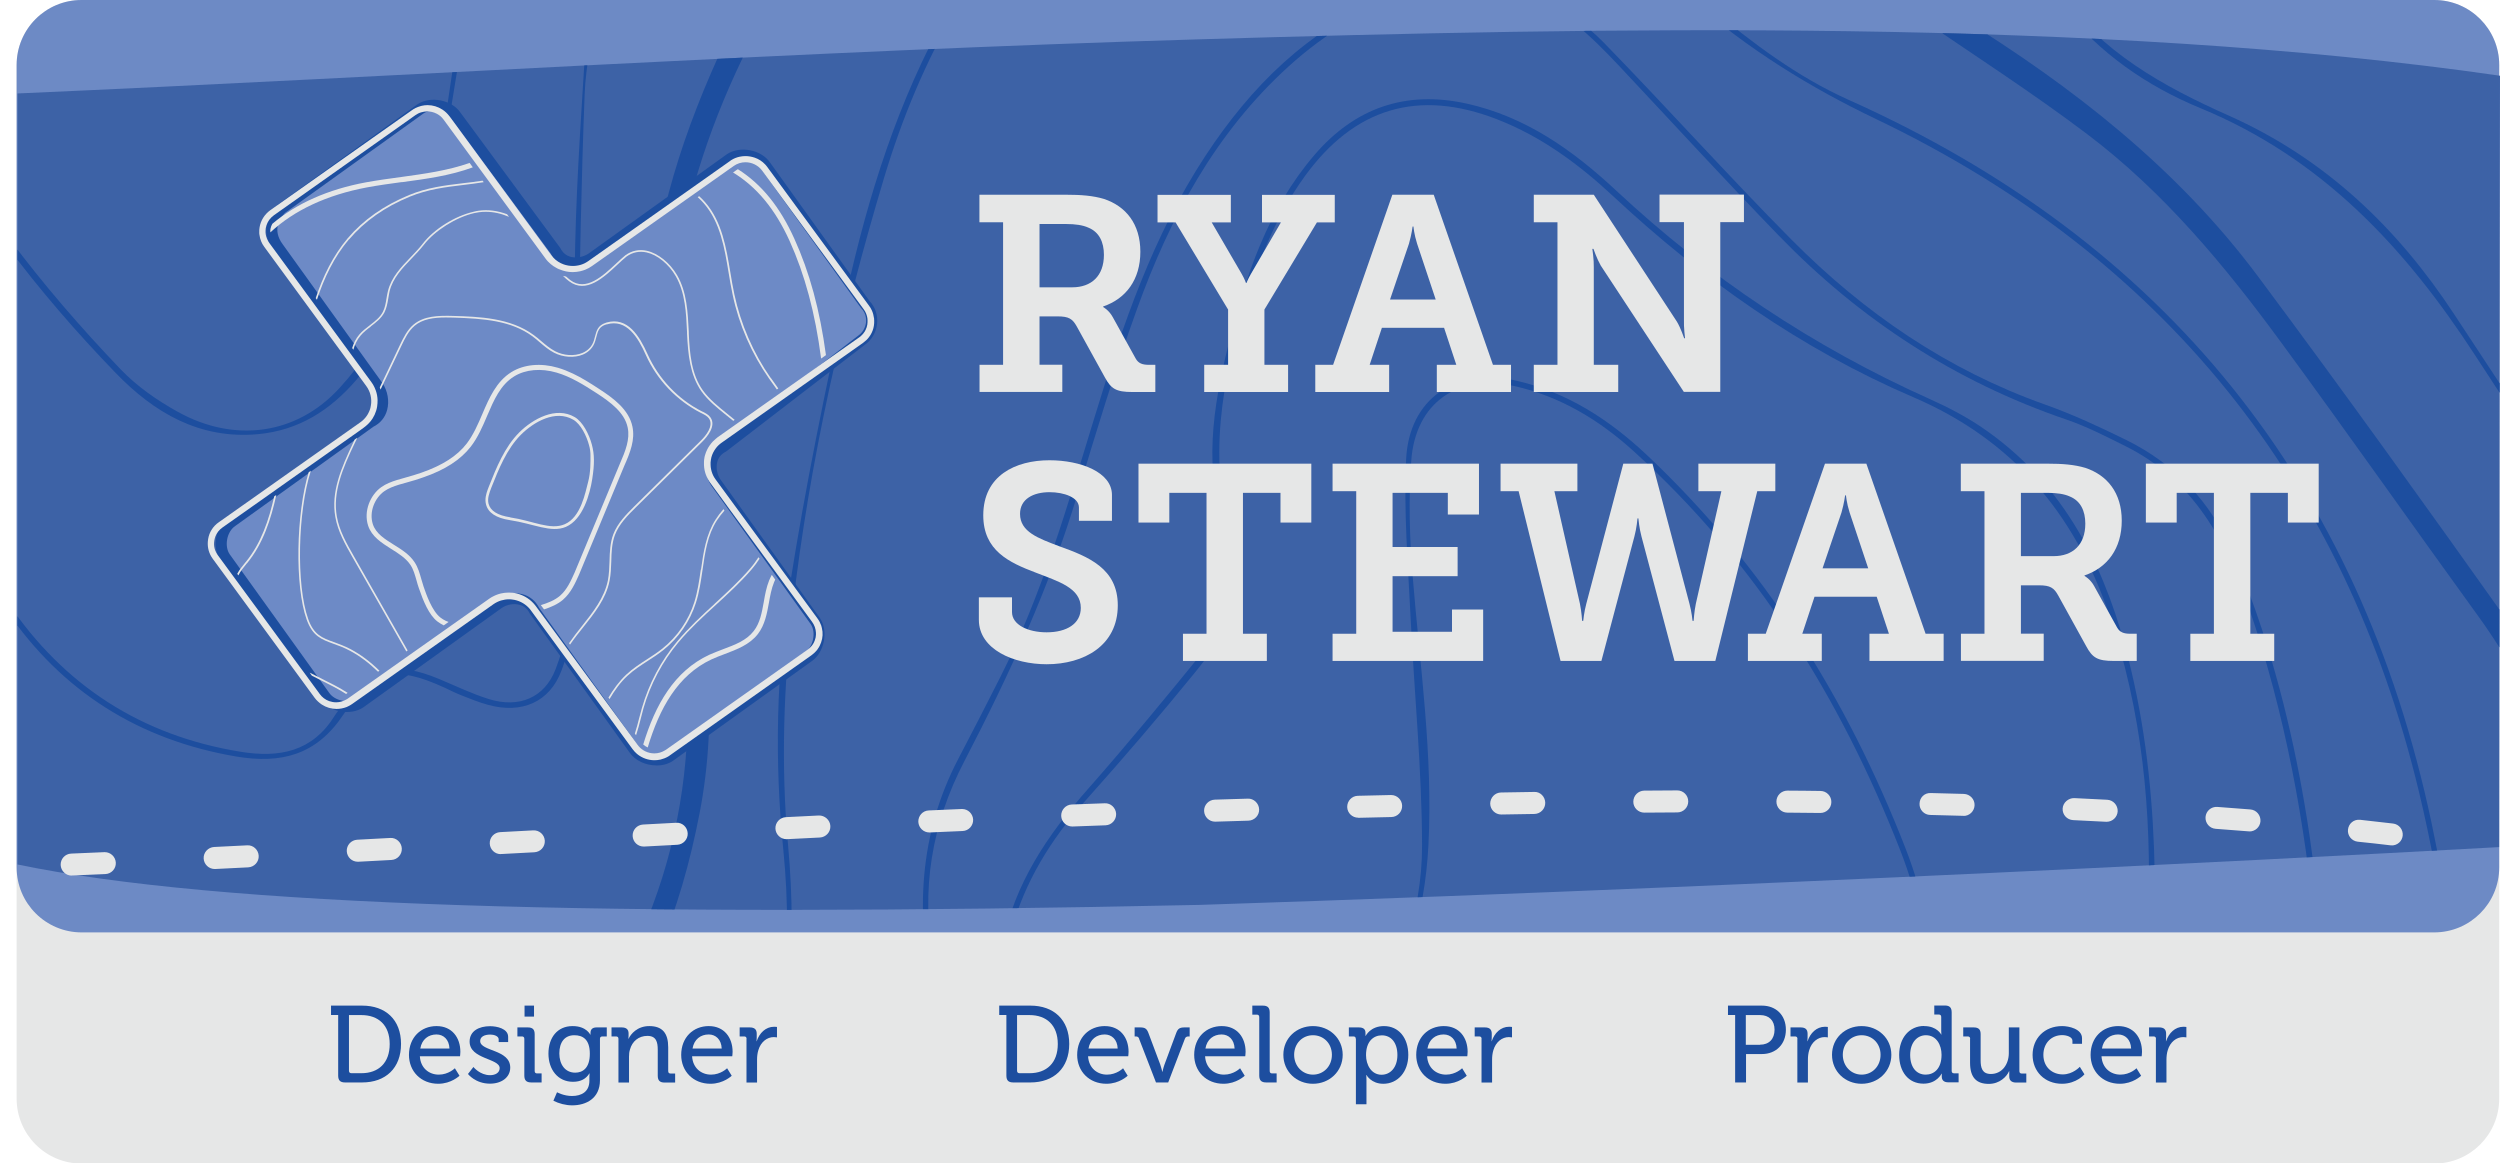 <?xml version="1.0" encoding="UTF-8"?>
<svg id="Layer_2" data-name="Layer 2" xmlns="http://www.w3.org/2000/svg" xmlns:xlink="http://www.w3.org/1999/xlink" viewBox="0 0 227.1 105.69">
  <defs>
    <style>
      .cls-1, .cls-2 {
        fill: #3d62a6;
      }

      .cls-1, .cls-3, .cls-4, .cls-5, .cls-6, .cls-7 {
        stroke-width: 0px;
      }

      .cls-8 {
        clip-path: url(#clippath);
      }

      .cls-3, .cls-7 {
        fill: #e6e7e7;
      }

      .cls-4 {
        fill: #6d8ac5;
      }

      .cls-5 {
        fill: #6d8ac6;
      }

      .cls-6 {
        fill: #1d4e9f;
      }

      .cls-7 {
        filter: url(#drop-shadow-1);
      }
    </style>
    <clipPath id="clippath">
      <path class="cls-1" d="M227.03,76.95s-59.33,3.34-118.02,5.25c-54.07,1.17-89.17.12-107.42-3.67V8.49c35.69-1.57,71.36-3.85,107.06-4.91,36.68-1.09,81.9-2,118.45,3.3l-.08,70.07Z"/>
    </clipPath>
    <filter id="drop-shadow-1" filterUnits="userSpaceOnUse">
      <feOffset dx="0" dy="1.8"/>
      <feGaussianBlur result="blur" stdDeviation="1.8"/>
      <feFlood flood-color="#231f20" flood-opacity=".6"/>
      <feComposite in2="blur" operator="in"/>
      <feComposite in="SourceGraphic"/>
    </filter>
  </defs>
  <g id="nameplate">
    <g id="nameplate-name">
      <path class="cls-3" d="M221.12,0H7.41C4.15,0,1.51,2.64,1.51,5.91v93.88c0,3.26,2.64,5.91,5.91,5.91h213.7c3.26,0,5.91-2.64,5.91-5.91V5.91c0-3.26-2.64-5.91-5.91-5.91Z"/>
      <path class="cls-4" d="M221.12,0H7.41C4.15,0,1.51,2.64,1.51,5.91v72.88c0,3.26,2.64,5.91,5.91,5.91h213.7c3.26,0,5.91-2.64,5.91-5.91V5.91c0-3.26-2.64-5.91-5.91-5.91Z"/>
      <g>
        <path class="cls-2" d="M227.03,76.95s-59.33,3.34-118.02,5.25c-54.07,1.17-89.17.12-107.42-3.67V8.49c35.69-1.57,71.36-3.85,107.06-4.91,36.68-1.09,81.9-2,118.45,3.3l-.08,70.07Z"/>
        <g class="cls-8">
          <g>
            <path class="cls-6" d="M273.13,311.48c-10.16.8-20.31,1.89-30.49,2.33-10.42.45-20.86.27-31.29.34-7.72.05-14.38-2.8-19.72-8.2-4.55-4.61-8.6-9.71-12.9-14.57-2.24-2.53-4.43-5.13-6.83-7.51-5.37-5.32-11.97-7.85-19.45-8.7-13.62-1.53-26.66-5.37-39.31-10.61-12.09-5-22.97-12.05-33.64-19.5-7.3-5.1-14.79-9.92-23.2-13.03-8.3-3.07-16.82-4.02-25.55-2.14-8.72,1.89-15.31,6.66-19.54,14.56-1.88,3.51-3.53,7.15-5.61,10.53-1.68,2.72-3.62,5.37-5.86,7.63-6.55,6.61-14.38,7.35-22.83,4.33-6.7-2.39-12.73-6.03-18.43-10.18-21.95-15.98-46.22-27.62-71.04-38.24-15.93-6.81-32.49-11.66-49.49-14.99-5.3-1.04-10.65-1.68-16.08-.58-1.5.3-3.17.09-4.7-.2-2.35-.45-3.53-1.9-3.39-4.29.11-1.88.45-3.81,1.1-5.57,2.73-7.42,6.57-14.25,11.38-20.52,2.08-2.71,4.73-4.73,8.11-5.51,12.55-2.92,19.78-11.56,24.44-22.82,3.73-9.02,4.76-18.51,4.25-28.21-.97-18.49-6.59-35.79-13.46-52.77-3.26-8.07-7.13-15.8-12.2-22.91-4.76-6.68-7.1-14.42-9.59-22.1-1.88-5.8-3.91-11.56-5.92-17.31-.58-1.64-.67-1.61-2.54-1.26,1.36,3.78,2.77,7.54,4.05,11.35,2.02,5.99,3.72,12.09,5.98,17.97,1.64,4.25,3.45,8.61,6.1,12.25,6.54,8.98,10.94,18.93,14.83,29.21,4.09,10.82,7.5,21.83,9.38,33.27,2.12,12.95,2.4,25.84-2.2,38.41-2.6,7.1-6.59,13.26-12.63,17.98-2.76,2.16-5.84,3.68-9.22,4.43-5.38,1.19-9.4,4.2-12.42,8.67-4.38,6.48-8.43,13.14-10.67,20.71-.53,1.79-.67,3.76-.63,5.64.05,2.7,1.5,4.65,4.16,5.17,2.3.45,4.81.67,7.1.26,5.26-.94,10.34-.07,15.41.93,24.56,4.83,47.81,13.48,70.12,24.65,10.97,5.49,21.86,11.19,32.49,17.31,6.94,3.99,13.31,8.96,20.01,13.38,5.66,3.73,11.53,7.09,18.2,8.73,9.59,2.36,17.66-.25,23.82-7.93,2.54-3.17,4.49-6.81,6.58-10.32,1.26-2.1,2.24-4.36,3.43-6.51,4.31-7.85,11.23-11.98,19.81-13.57,9.92-1.84,19.14.57,28.02,4.84,8.7,4.18,16.48,9.86,24.38,15.31,18.51,12.77,38.83,21.07,61.02,24.77,3.76.63,7.58.95,11.3,1.76,6.57,1.44,11.6,5.44,15.88,10.41,3.78,4.38,7.34,8.95,11.07,13.37,3.4,4.03,7.32,7.49,11.8,10.3,3.94,2.47,8.26,3.72,12.87,3.75,11.8.07,23.6.22,35.4-.08,7.02-.18,14.01-1.16,21.02-1.74,2.44-.2,4.89-.25,7.33-.37,0-.76,0-1.53,0-2.29Z"/>
            <path class="cls-6" d="M273.13,265.93c-7.22-1.64-14.48-3.1-21.63-4.97-6.39-1.67-12-5.08-16.78-9.57-9.84-9.24-21.5-15.13-34.12-19.5-7.83-2.71-15.61-5.62-22.5-10.42-5.07-3.53-9.48-7.71-12.71-13.04-4.36-7.2-4.89-14.69-2.02-22.59,3.29-9.05,8.15-17.23,13.32-25.27,4.46-6.93,8.89-13.88,11.87-21.62,2.44-6.35,3.8-12.95,4.48-19.69.79-7.81,1.58-15.62,2.13-23.44.88-12.48,1.18-24.97-2.15-37.21-2.18-7.99-5.95-15.01-13.01-19.8-1.48-1-3.1-1.84-4.73-2.57-10.56-4.73-20.04-11.06-28.49-18.95-3.91-3.65-8.22-6.7-13.56-7.88-5.52-1.22-10.14.38-13.81,4.65-4.28,4.99-6.28,11.03-7.83,17.26-1.42,5.67-2.32,11.49-.21,17.07,1.58,4.18.64,7.45-1.91,10.59-3.48,4.28-6.98,8.54-10.62,12.67-3.67,4.16-6.7,8.62-7.79,14.16-1.04,5.33-.21,10.55,1.43,15.63,1.47,4.56,3.18,9.04,4.81,13.55,1.83,5.08,2.85,10.24,2.25,15.7-.75,6.9.86,13.42,3.64,19.71,5.5,12.45,9.78,25.3,12.21,38.71,1.46,8.08,2.36,16.21.44,24.35-1.03,4.39-2.84,8.39-6.84,10.95-3.49,2.24-5.37,2.28-8.67-.26-5.15-3.97-10.76-6.86-17.25-7.75-2.91-.4-5.88-.42-8.78-.87-3.1-.48-6.23-1.02-9.22-1.95-3.92-1.22-6.52-4.27-8.92-7.42-2.74-3.6-6.19-6.19-10.65-7.13-2.76-.58-5.59-.97-8.41-1.1-14.21-.66-25.57,5.15-34.96,15.47-3.01,3.3-6.1,6.58-9.53,9.43-3.81,3.17-8.23,4.23-13.13,2.16-5.54-2.34-11.4-2.13-17.25-1.7-2.06.15-4.16.25-6.22.08-2.78-.23-4.95-1.61-6.25-4.17-.49-.97-1-1.94-1.39-2.96-2.62-6.76-7.51-11.29-14.05-14.11-7.95-3.42-16.21-5.68-24.85-6.63-2.26-.25-4.7-.96-6.59-2.18-5.27-3.4-10.24-7.25-15.42-10.78-4.32-2.95-8.79-5.68-13.17-8.54-1.91-1.25-3.87-2.46-5.62-3.92-2.85-2.39-3.05-6.21-.34-8.77,3.01-2.85,6.15-5.6,9.46-8.09,12.31-9.25,19.36-21.79,23.17-36.41,1.38-5.27,2.9-10.53,2.91-16.03.02-11.54-3.88-21.79-10.68-30.98-1.65-2.23-3.67-4.18-5.44-6.32-1-1.21-2.01-2.48-2.7-3.88-7.13-14.35-14.3-28.7-19.93-43.73-1.87-4.99-3.45-10.1-5.17-15.15-.14-.4-.28-.8-.77-1.14.14.61.24,1.23.42,1.83,3.87,12.93,9.07,25.34,14.81,37.52,3.21,6.8,6.47,13.59,9.87,20.3.97,1.91,2.34,3.68,3.81,5.26,8.39,9.07,13.8,19.47,15.09,31.93.72,6.97-.92,13.54-2.71,20.11-2.48,9.11-5.93,17.78-11.82,25.32-3.77,4.82-8.46,8.65-13.14,12.52-2.52,2.09-5,4.23-7.42,6.45-2.95,2.71-2.87,7.17.14,9.82.93.83,1.96,1.6,3.07,2.17,7.74,4.03,14.72,9.17,21.59,14.49,2.28,1.77,4.71,3.36,7.07,5.03,3.62,2.56,7.71,3.55,12.07,4.1,9.04,1.14,17.71,3.64,25.72,8.1,4.38,2.44,7.54,6.06,9.56,10.66.55,1.25,1.13,2.48,1.7,3.72,1.55,3.4,4.28,5.03,7.94,5,3.76-.03,7.53-.23,11.29-.35,3.87-.13,7.63.46,11.19,1.96,4.86,2.05,9.36,1.05,13.2-2.05,3.5-2.83,6.56-6.22,9.7-9.49,5.38-5.61,11.17-10.62,18.66-13.22,7.92-2.76,16.01-3.12,24.18-1.34,3.73.81,6.88,2.72,9.36,5.65,1.02,1.21,2.04,2.43,3.03,3.66,3.47,4.28,8.11,6.33,13.44,6.98,4.65.57,9.33.91,13.95,1.63,4.54.7,8.62,2.67,12.36,5.33.76.54,1.5,1.09,2.25,1.64,4.32,3.13,7.65,2.89,11.54-.84,3.84-3.69,5.29-8.44,5.87-13.51,1.28-11.2-.93-22.03-3.75-32.76-2.56-9.77-6.07-19.21-10.14-28.45-2.82-6.39-3.64-13.02-2.92-19.98.5-4.83-.8-9.5-2.4-14.07-1.99-5.65-4.07-11.27-5.67-17.03-2.63-9.47.04-17.72,6.51-24.94,3.42-3.82,6.76-7.72,10-11.7,1.37-1.68,2.63-3.54,3.46-5.52.59-1.41.96-3.37.45-4.7-2.87-7.53-1.81-14.91.35-22.3,1.29-4.41,2.92-8.68,5.64-12.46,4.51-6.25,10.33-8,17.5-5.21,4.04,1.57,7.45,4.1,10.58,7.02,8.09,7.54,17.06,13.86,27.22,18.22,9.05,3.88,14.63,10.57,17.75,19.61,3.07,8.88,3.92,18.11,3.6,27.41-.29,8.5-.84,16.99-1.62,25.46-.66,7.15-1.54,14.3-2.83,21.35-1.67,9.09-6.16,17.05-10.92,24.86-4.54,7.45-9.21,14.84-13.26,22.56-2.3,4.38-3.84,9.26-5.02,14.09-1.47,6.04.14,11.8,3.32,17.07,5.03,8.33,12.37,14.09,21.1,18.01,6.65,2.99,13.5,5.58,20.34,8.11,9.74,3.61,18.63,8.58,26.23,15.7,7.99,7.48,17.53,11.64,28.18,13.6,4.17.77,8.3,1.78,12.45,2.68,0-.22,0-.44,0-.66Z"/>
            <path class="cls-6" d="M273.13,192.85c-.93-.22-1.93-.31-2.79-.68-4.72-2.03-8.29-5.46-10.32-10.07-2.23-5.06-4.1-10.32-5.69-15.62-4.42-14.76-8.68-29.57-12.85-44.4-2.83-10.05-4.26-20.32-4.59-30.79-.2-6.18-.98-12.38-1.91-18.5-.88-5.79-3.42-11.06-6.79-15.81-7.58-10.68-15.22-21.33-23.05-31.84-7.31-9.82-16.81-17.23-27.15-23.63-2.02-1.25-3.86-3.02-6.73-1.99.89.6,1.76,1.17,2.62,1.76,5.26,3.62,10.65,7.07,15.74,10.92,6.94,5.25,12.47,11.91,17.58,18.88,6.04,8.23,11.91,16.59,17.9,24.86,5.45,7.52,8.6,15.86,9.15,25.15.33,5.55.63,11.11.97,16.66.49,8.02,1.81,15.93,4,23.64,5.12,18.07,10.41,36.1,15.73,54.11,1.3,4.41,3.28,8.57,6.25,12.15,3.15,3.8,6.98,6.57,11.95,7.49,0-.76,0-1.53,0-2.29Z"/>
            <path class="cls-6" d="M273.13,296.73c-4.31-.07-8.62-.03-12.92-.24-6-.29-11.39-2.3-16.06-6.15-.71-.59-1.5-1.09-2.25-1.64-3.95-2.9-8.03-3.02-12.25-.61-2.13,1.22-4.23,2.51-6.45,3.54-4.44,2.05-8.23,1.27-11.57-2.31-3.55-3.81-4.97-8.6-6.13-13.53-.84-3.59-1.72-7.21-3.01-10.66-1.66-4.44-4.59-7.85-9.56-8.76-1.7-.31-3.48-.31-5.21-.24-9.83.38-19.64.47-29.41-.96-10.48-1.54-20.29-4.92-29.29-10.62-5.44-3.44-10.97-6.74-16.61-9.85-5.66-3.13-11.92-4.36-18.31-5.08-7.89-.89-15.95-.96-23.53-3.64-4.46-1.57-8.7-3.76-13.03-5.68-7.13-3.16-14.34-6.1-22.01-7.72-8.08-1.7-15.05.62-21.32,5.72-4.62,3.76-8.18,8.46-11.96,12.99-3.1,3.72-6.2,7.53-9.81,10.74-8.33,7.42-18.16,8.37-28.07,3.2-6.35-3.31-11.71-7.98-17.34-12.3-3.16-2.42-6.39-4.77-9.68-7.01-5.87-3.98-12.41-6.04-19.48-6.44-5.69-.32-10.28-2.69-13.62-7.33-1.31-1.81-2.61-3.64-3.77-5.55-7.76-12.78-18.96-20.47-33.67-23.19-7.87-1.46-10.45-5.64-8.15-13.3,2.24-7.44,6.31-13.97,10.7-20.33,5.03-7.27,10.14-14.49,14.84-21.97,4.15-6.61,6.8-13.91,7.78-21.7,1.38-10.96-.45-21.24-7.98-29.7-6.6-7.41-10.79-15.89-13.29-25.39-1.94-7.37-5.55-13.92-9.98-20.11-3.01-4.2-5.8-8.59-8.39-13.07-2.98-5.16-3.45-10.83-2.43-16.65.1-.55.13-1.11.02-1.67-1.4,5.83-1.56,11.67,1.28,17.1,2.24,4.29,4.7,8.52,7.56,12.41,5.56,7.56,9.97,15.61,12.25,24.75,2.25,9,7.02,16.54,13.01,23.53,6.49,7.58,8.46,16.64,7.66,26.45-.85,10.41-4.97,19.6-10.55,28.18-3.89,5.99-8.15,11.75-12.26,17.6-4.5,6.41-8.54,13.08-10.77,20.65-.56,1.89-.68,3.99-.55,5.97.22,3.38,2.26,5.64,5.41,6.71,2.1.72,4.31,1.13,6.48,1.63,12.4,2.84,22.08,9.58,29.13,20.16,1.88,2.81,3.71,5.66,5.72,8.38,3.25,4.41,7.77,6.63,13.18,6.87,9.09.41,16.87,4.05,23.98,9.41,5.67,4.28,11.22,8.7,16.95,12.89,4.07,2.97,8.51,5.32,13.56,6.25,6.3,1.16,12.14-.02,17.51-3.49,4.95-3.2,8.65-7.64,12.27-12.18,3.85-4.82,7.53-9.79,12.35-13.74,4.35-3.57,9.12-6.15,14.89-6.47,4.27-.23,8.33.74,12.36,1.99,8.15,2.53,15.88,6.05,23.54,9.77,6.17,3,12.83,4.09,19.58,4.76,8.99.9,18.16,1.16,26.41,5.43,5.32,2.76,10.53,5.77,15.56,9.04,9.62,6.26,20.01,10.34,31.35,12.01,8.73,1.28,17.51,1.32,26.31,1.07,2.18-.06,4.36-.08,6.53-.04,5.01.07,8.37,2.71,10.62,6.98,2.27,4.3,3.04,9.06,4.09,13.73,1,4.47,2.61,8.67,5.72,12.15,3.41,3.82,7.82,4.78,12.45,2.59,2.36-1.12,4.6-2.49,6.89-3.77,3.78-2.11,7.4-1.85,10.9.64,1.25.89,2.49,1.77,3.71,2.7,4.34,3.33,9.32,5.01,14.71,5.29,4.46.23,8.94.09,13.4.11,0-.11,0-.22,0-.33Z"/>
            <path class="cls-6" d="M273.13,250.52c-3.47-.65-6.96-1.22-10.41-1.98-7.3-1.61-13.29-5.59-18.78-10.5-3.7-3.31-7.46-6.56-11.36-9.63-3.11-2.45-6.75-3.92-10.57-5.03-13.09-3.8-23.45-11.39-31.05-22.69-1.79-2.67-3.31-5.51-2.08-8.87.52-1.41,1.26-2.82,2.2-3.99,4.25-5.28,5.48-11.5,5.92-18.02.25-3.7.55-7.4,1.06-11.06.53-3.77,2.01-7.23,4.08-10.43.92-1.42,1.77-2.9,2.8-4.23,4.79-6.23,6.8-13.25,6.64-21.08-.15-7.47.27-14.96.1-22.43-.34-14.69-1.59-29.28-6.19-43.37-.78-2.38-1.67-4.73-2.67-7.02-1.99-4.57-5.22-8.04-9.71-10.24-2.4-1.18-4.83-2.31-7.34-3.2-8.88-3.15-16.44-8.34-23.01-14.96-5.84-5.89-11.38-12.08-17.17-18.02-1.5-1.54-3.4-2.71-5.2-3.93-.6-.41-1.44-.47-2.23-.55,3.67,1.37,6.37,3.98,8.96,6.74,4.82,5.13,9.58,10.33,14.48,15.39,7.37,7.61,16.03,13.25,26.1,16.69,1.85.63,3.61,1.54,5.36,2.41,6.2,3.08,9.17,8.62,11.28,14.82,3.24,9.54,5.05,19.35,5.99,29.37,1.16,12.48,1,24.97.78,37.46-.05,2.99-.26,6-.67,8.96-.63,4.55-3.02,8.36-5.56,12.07-2.86,4.19-5.93,8.34-6.87,13.45-.74,4.01-1.21,8.09-1.44,12.15-.4,6.94-1.67,13.49-6.19,19.09-3.26,4.04-3.06,8.26-.25,12.54,7.42,11.28,17.51,19.14,30.43,23.01,6.45,1.93,12.02,5.06,16.96,9.5,2.68,2.41,5.38,4.8,8.06,7.2,6.79,6.1,14.94,9.02,23.81,10.27,1.24.18,2.49.29,3.73.43,0-.11,0-.22,0-.33Z"/>
            <path class="cls-6" d="M273.13,220.7c-1.97-.57-3.99-1.01-5.91-1.74-6.02-2.31-11.38-5.77-16.35-9.83-7.3-5.95-13.89-12.64-20.21-19.6-4-4.4-5.85-9.67-5.81-15.57.11-17.2.41-34.39.41-51.59,0-16-1.06-31.94-4.38-47.63-6.53-30.82-24.14-52.78-52.95-65.67-4.69-2.1-8.72-5.16-12.64-8.4-.61-.51-1.23-1.01-2.1-1.24.22.24.42.51.66.72,5.02,4.35,10.55,7.79,16.58,10.67,26.09,12.49,42.53,32.94,49.3,61.07,2.16,8.96,3.27,18.1,4.05,27.28,1.05,12.42,1.19,24.85,1.09,37.29-.1,12.61-.38,25.21-.48,37.82-.05,5.64,1.6,10.81,5.43,15.04,8.59,9.49,17.41,18.73,28.33,25.64,4.63,2.93,9.57,5.22,14.97,6.39,0-.22,0-.44,0-.66Z"/>
            <path class="cls-6" d="M273.13,101.42c-2.3-2.68-4.86-5.19-6.86-8.08-7.57-10.96-15-22.01-22.39-33.09-7.03-10.53-13.98-21.11-20.94-31.7-5.18-7.89-11.74-14.15-20.46-18.04-5.96-2.66-11.64-5.77-15.53-11.36-.13.11-.25.21-.38.32.26.38.5.78.79,1.14,3.33,4.22,7.66,7.21,12.54,9.22,10.98,4.53,18.54,12.6,24.89,22.37,12.89,19.81,26.08,39.42,39.3,59.01,2.67,3.96,6.01,7.48,9.04,11.2,0-.33,0-.66,0-.98Z"/>
            <path class="cls-6" d="M273.13,58.16c-1.28-.43-2.66-.67-3.81-1.32-3.13-1.76-6.24-3.59-9.22-5.59-4.14-2.77-5.54-7.14-6.34-11.74-2.34-13.42-9.44-23.63-20.84-30.92-4.87-3.12-9.85-6.07-14.79-9.08-.22-.13-.49-.17-.86-.06.28.22.55.47.85.65,4.28,2.62,8.56,5.25,12.86,7.84,12.52,7.53,20.21,18.37,22.55,32.86.87,5.39,3.56,9.47,8.24,12.36,3.63,2.24,7.2,4.54,11.37,5.66,0-.22,0-.44,0-.66Z"/>
            <path class="cls-6" d="M70.13-.59c-1.21-.35-2.04-.13-2.69,1.16-4.02,7.98-7.22,16.23-8.28,25.17-1.06,8.94.22,17.67,2.03,26.43,3.18,15.34.55,29.72-8.6,42.62-1.51,2.13-3.71,3.81-5.71,5.56-.7.62-1.72.94-2.65,1.22-2.95.88-5.14-.68-5.3-3.74-.11-2.12.02-4.27-.31-6.35-.7-4.52-3.34-7.62-7.77-8.73-4.28-1.07-8.19.01-11.03,3.56-1.42,1.77-2.38,3.9-3.63,5.82-3.05,4.66-8.77,5.97-13.3,3.07-2.88-1.84-4.27-4.57-4.6-7.9-.28-2.87-.36-5.78-.85-8.61-.7-4.09-2.72-7.67-5.57-10.57-7.76-7.9-15.55-15.79-23.65-23.34-3.15-2.94-6.96-5.32-10.79-7.34-6.27-3.3-7.9-8.46-7.5-15,.43-7.07.56-14.16.8-21.23.04-1.26-.16-2.38-2.12-1.71.11,1.74.36,3.53.29,5.3-.21,5.28-.64,10.55-.81,15.84-.09,2.93-.11,5.91.33,8.8.63,4.15,3.26,7.05,6.9,9.03,5.83,3.18,11.22,6.99,16,11.6,3.54,3.41,6.93,6.97,10.39,10.45,2.04,2.05,4.06,4.12,6.15,6.13,5.65,5.43,8.52,11.94,8.38,19.87-.07,3.97,1.5,7.44,4.83,9.92,5.17,3.84,12.49,2.81,16.28-2.43,1.27-1.76,2.21-3.76,3.41-5.58,2.09-3.16,5.66-4.61,9.22-3.84,3.85.83,6.78,4.38,6.85,8.32.03,1.53-.03,3.06.02,4.59.14,4.85,3.79,7.39,8.44,5.89,3.08-.99,5.39-3.07,7.44-5.44,5.97-6.93,9.09-15.16,10.81-24.02,1.77-9.07.72-17.97-1.3-26.88-3.28-14.47-1.22-28.36,5.17-41.68.92-1.92,1.84-3.83,2.76-5.74.02-.04-.02-.1-.04-.21Z"/>
            <path class="cls-6" d="M-128.92-.47c.71,1.14,1.37,2.32,2.13,3.42,10.63,15.38,18.32,32.16,23.93,49.96,2.92,9.25,7.71,17.66,12.17,26.22,5.15,9.87,9.83,19.95,12.26,30.9,2.15,9.69,2.92,19.41.2,29.12-2.46,8.79-7.59,15.48-15.86,19.62-2.1,1.05-4.16,2.17-6.17,3.37-2.99,1.79-5.54,4.08-7.21,7.21-2.74,5.11-1.36,10.45,3.55,13.51,4.1,2.55,8.73,3.24,13.43,3.67,6.34.59,12.72.97,19.01,1.92,6.54.98,11.97,4.4,16.93,8.72,3.69,3.21,7.4,6.6,11.64,8.95,12.35,6.84,28.76,5.32,40.37-5.85,3.85-3.71,7.69-7.48,11.88-10.77,6.42-5.03,14-7.22,22.09-7.55,11.67-.48,22.39,2.49,32.31,8.76,5.43,3.43,11.13,6.45,16.86,9.37,3.32,1.69,7.01,2.59,10.79,2.08,6.12-.82,9.83-5.24,10.23-11.53.39-6.21-1.24-11.97-3.46-17.65-3.07-7.86-6.22-15.7-9.11-23.64-3.35-9.19-3.65-18.74-2.97-28.41.46-6.52.81-13.09.63-19.62-.13-4.7-1.07-9.41-1.92-14.07-1.16-6.39-.15-12.4,2.8-18.07,4.08-7.85,7.77-15.85,10.31-24.35,1.68-5.63,3.4-11.26,5.4-16.79,2.99-8.29,7.1-15.95,13.75-21.99,3.4-3.09,7.27-5.37,11.63-6.92-.93.23-1.9.36-2.78.71-7.11,2.87-12.25,8.02-16.39,14.31-4.79,7.29-7.54,15.44-10.06,23.69-2.47,8.07-4.79,16.2-8.63,23.77-1.23,2.43-2.47,4.86-3.74,7.28-3.63,6.91-3.93,14.19-2.29,21.64,1.95,8.9,1.87,17.86.96,26.85-1.45,14.2.22,27.91,5.94,41.11,3.03,6.99,5.68,14.16,8.19,21.35,1.54,4.42,1.83,9.07.6,13.7-1.54,5.78-6.69,9.01-12.61,8.1-5.51-.85-10.35-3.31-15.09-6.04-2.74-1.58-5.48-3.19-8.12-4.93-7.66-5.05-16-8.09-25.15-8.99-8.75-.86-17.19.13-25.17,4.03-5.04,2.46-9.07,6.21-13.04,10.06-2.08,2.01-4.12,4.08-6.36,5.9-13.6,11.01-31.22,10.7-44.48-.73-2.28-1.96-4.5-3.97-6.79-5.92-5.68-4.85-12.43-7.17-19.72-7.96-5.74-.62-11.55-.68-17.27-1.44-3.18-.42-6.44-1.35-9.33-2.74-5.95-2.85-7.34-8.93-3.68-14.44,2.02-3.03,4.87-5.12,8.02-6.84,1.58-.86,3.15-1.74,4.76-2.55,9.22-4.64,14.35-12.38,16.41-22.22,2.5-11.96.72-23.64-3.03-35.08-3.08-9.41-7.4-18.3-12.17-26.94-4.92-8.92-9.02-18.17-12.07-27.86-4.84-15.38-12.08-29.53-21.05-42.86-1.06-1.57-2.01-3.21-3.01-4.81-.15.08-.29.17-.44.25Z"/>
            <path class="cls-6" d="M-105.06-.48c1.5,3.25,3.05,6.47,4.49,9.74,5.87,13.27,10.33,27.07,15.11,40.75,4.02,11.51,8.24,22.96,12.46,34.41,2.69,7.3,7.37,13.31,12.51,19.04,3.54,3.94,6.2,8.4,7.25,13.72,1.71,8.67-.45,16.07-6.94,22.16-2.55,2.39-5.14,4.73-7.58,7.23-3.41,3.49-4.93,7.78-4.88,12.63.02,2.01-.03,4.05.28,6.03.59,3.79,2.99,5.73,6.86,5.91,5.19.25,10.01-1.04,14.27-3.9,3.3-2.22,6.3-4.87,9.43-7.33,1.42-1.11,2.75-2.34,4.25-3.33,3.24-2.14,5.66-1.66,8.1,1.38,2.74,3.41,3.55,7.42,3.63,11.64.06,3.38-.27,6.8.14,10.14.31,2.59,1.13,5.25,2.35,7.55,2.29,4.35,7.18,5.68,11.73,3.65,2.99-1.34,5.27-3.5,6.98-6.24,2.48-3.98,4.67-8.16,7.37-11.98,5.19-7.36,11.95-12.99,20.17-16.76,5.55-2.54,11.14-2.86,16.68.08,3.04,1.61,5.26,4.08,7,6.96,1.8,2.99,3.43,6.08,5.16,9.11,1.81,3.15,3.87,6.09,6.92,8.18,1.78,1.22,3.71,2.49,5.9,1.41,2.17-1.07,2.58-3.44,2.51-5.53-.17-4.94-.27-9.95-1.12-14.8-2.44-13.85-3.7-27.76-3.37-41.82.13-5.53,1.71-10.64,4.4-15.41,4.86-8.62,5.45-17.89,4.58-27.45-.65-7.19-.4-14.37.43-21.55,1.54-13.24,4.46-26.17,8.28-38.92,1.63-5.44,3.8-10.67,6.69-15.59.23-.39.4-.81.28-1.41-.39.62-.81,1.23-1.17,1.87-4.51,8.01-7.23,16.69-9.2,25.59-1.94,8.76-3.73,17.57-5.13,26.43-1.26,7.98-1.41,16.07-.6,24.14.93,9.36.06,18.4-4.7,26.77-3.24,5.69-4.38,11.85-4.4,18.37-.05,13.24,1.15,26.33,3.49,39.35.8,4.43.87,8.99,1.09,13.5.07,1.37-.32,2.82-.77,4.14-.69,1.98-2.32,2.8-4.17,1.85-1.95-1.01-4-2.22-5.38-3.86-2.19-2.61-3.91-5.62-5.74-8.52-1.48-2.35-2.68-4.89-4.25-7.18-5.24-7.6-13.39-10.24-21.98-6.84-11.02,4.37-19.14,12.16-25.16,22.26-1.56,2.62-2.87,5.44-4.72,7.84-1.53,1.98-3.48,3.83-5.62,5.1-4.68,2.78-9.64,1.14-12.17-3.68-2.1-4.01-2.31-8.33-2.09-12.74.25-4.93.29-9.84-2.45-14.26-.49-.79-1.03-1.55-1.63-2.25-2.27-2.63-4.99-3.22-7.85-1.24-2.95,2.04-5.67,4.44-8.42,6.75-4.62,3.89-9.58,7.08-15.73,7.85-1.56.2-3.18.29-4.73.09-3.66-.47-5.62-2.56-5.84-6.54-.16-2.92-.04-5.9.35-8.8.51-3.69,2.58-6.68,5.22-9.25,2.46-2.4,5.03-4.69,7.52-7.07,8.24-7.88,8.55-20.16,3.56-29.14-1.42-2.56-3.1-5.08-5.12-7.17-6.81-7.08-11.31-15.49-14.55-24.61-5.35-15.03-10.32-30.2-15.81-45.18-3.81-10.37-8.23-20.52-12.4-30.76-.38-.94-.92-1.81-1.38-2.71-.12.06-.24.12-.36.18Z"/>
            <path class="cls-6" d="M119.4,105.33c1.43-3.75,2.84-7.55,4.69-11.1,2.88-5.5,5.1-11.21,5.09-17.4-.01-6.96-.72-13.92-1.05-20.89-.23-4.72-.62-9.47-.4-14.18.25-5.55,4.51-8.41,9.92-7.2,4.68,1.04,8.55,3.57,11.96,6.78,10.63,10.02,18.17,22.09,23.46,35.65,3.32,8.52,3.51,17,.64,25.71-1.92,5.83-3.23,11.86-5.02,17.74-1.09,3.58-2.2,7.23-3.95,10.5-3.36,6.29-10.21,9.15-17.25,7.92-9.09-1.58-16.29-6.32-22.13-13.24-3.93-4.66-6.35-10.02-6.45-16.28.15-1.35.04-2.8.5-4.03ZM165.29,128.85c1.41-3.16,2.28-6.57,3.25-9.91,1.57-5.38,2.78-10.87,4.58-16.17,2.94-8.64,2.81-17.06-.51-25.55-5.43-13.87-13.13-26.21-24.24-36.26-3.1-2.81-6.64-4.95-10.8-5.89-5.12-1.15-8.99,1.5-9.37,6.77-.25,3.46-.16,6.97.12,10.44.66,8.15,1.86,16.26,1.44,24.47-.32,6.43-2.22,12.4-5.38,18-1.12,1.99-2.12,4.06-3.07,6.14-2.85,6.3-2.51,12.62.7,18.59,5.61,10.41,14.34,16.78,26.03,18.96.8.15,1.63.09,2.59.14,6.87-.09,11.84-3.44,14.65-9.73Z"/>
            <path class="cls-6" d="M-27.79-.52c1.32,7.33,2.54,14.67,3.99,21.97,1.42,7.11,4.8,13.21,10.32,17.98,5.46,4.71,10.04,10.13,14.11,16.07,5.01,7.32,12,11.72,20.82,13.22,4.1.69,7.31-.13,9.76-3.83,2.72-4.09,4.73-4.46,9.18-2.42.5.23.98.48,1.49.68.81.32,1.62.65,2.46.88,3.02.83,5.58-.21,6.67-3.13.75-2,1.25-4.21,1.31-6.34.2-7.37.11-14.74.22-22.11.12-7.97.26-15.93.57-23.89.1-2.7.74-5.38,1.13-8.08.04-.31.07-.62.1-.93-.13-.03-.26-.05-.39-.08-.24,1.16-.62,2.31-.69,3.47-.39,6.42-.86,12.84-1.01,19.26-.24,10.7-.19,21.4-.42,32.1-.05,2.18-.58,4.45-1.36,6.49-1.01,2.62-3.34,3.55-6.04,2.72-1.55-.48-3.03-1.2-4.54-1.83-3.96-1.65-6.09-1.09-8.7,2.29-.27.35-.56.68-.79,1.05-2.02,3.27-5.03,3.84-8.54,3.27-9.02-1.46-16.08-6.03-21.14-13.54-3.87-5.75-8.31-10.94-13.59-15.43-6.99-5.96-10.05-13.92-11.47-22.71-.82-5.1-1.73-10.19-2.63-15.29-.12-.66-.37-1.3-.56-1.94-.09.04-.18.08-.27.12Z"/>
            <path class="cls-6" d="M-11.58-.39c1.34,3.29,2.43,6.71,4.06,9.85C-2.79,18.52,3.42,26.55,10.51,33.88c3.47,3.59,7.59,6.04,12.92,5.56,3.72-.34,6.58-2.19,8.93-4.92,3.69-4.29,5.71-9.42,6.83-14.85,1.32-6.45,2.26-12.97,3.36-19.46.03-.2-.02-.42-.37-.68-.24,1.54-.47,3.07-.72,4.61-1.26,7.78-1.94,15.73-5.29,22.99-1.35,2.92-3.17,5.77-5.34,8.13-3.92,4.28-9.56,4.98-14.66,2.16-1.89-1.04-3.75-2.34-5.23-3.89C3.73,25.99-2.66,17.83-7.4,8.51c-1.27-2.51-2.09-5.25-3.11-7.89-.16-.41-.3-.83-.46-1.25-.21.08-.41.16-.62.24Z"/>
          </g>
        </g>
      </g>
      <path class="cls-7" d="M6.51,77.74c-.53,0-.97-.42-1-.96-.02-.55.4-1.02.96-1.04l3-.13s.03,0,.05,0c.53,0,.97.42,1,.95.03.55-.4,1.02-.95,1.04l-3.01.13s-.03,0-.04,0ZM19.5,77.14c-.53,0-.97-.42-1-.95-.03-.55.4-1.02.95-1.05l3-.15c.55-.04,1.02.4,1.05.95.03.55-.4,1.02-.95,1.05l-3,.15s-.03,0-.05,0ZM32.5,76.48c-.53,0-.97-.41-1-.95-.03-.55.4-1.02.95-1.05l3-.16c.53-.04,1.02.39,1.05.95.03.55-.39,1.02-.95,1.05l-3,.16s-.04,0-.05,0ZM45.49,75.79c-.53,0-.97-.41-1-.95-.03-.55.39-1.02.95-1.05l3-.16c.55-.03,1.02.39,1.05.94.03.55-.39,1.02-.95,1.05l-3,.16s-.04,0-.05,0ZM58.47,75.1c-.53,0-.97-.41-1-.95-.03-.55.39-1.02.95-1.05l3-.16c.55-.04,1.02.39,1.05.95.03.55-.4,1.02-.95,1.05l-2.99.16s-.04,0-.05,0ZM217.28,74.99s-.08,0-.12,0c-.99-.12-1.98-.23-2.98-.33-.55-.06-.95-.55-.89-1.1.06-.55.53-.95,1.1-.89,1,.11,2,.22,2.99.34.55.06.94.56.88,1.11-.06.51-.49.88-.99.88ZM71.44,74.43c-.53,0-.97-.42-1-.95-.03-.55.4-1.02.95-1.05l2.99-.15c.53-.02,1.02.4,1.05.95.03.55-.4,1.02-.95,1.05l-2.99.15s-.03,0-.05,0ZM84.42,73.82c-.53,0-.97-.42-1-.96-.02-.55.4-1.02.95-1.04l2.99-.13s.03,0,.04,0c.53,0,.97.42,1,.96.02.55-.4,1.02-.96,1.04l-2.99.13s-.03,0-.05,0ZM204.34,73.72s-.05,0-.08,0c-.99-.08-1.99-.16-2.99-.23-.55-.04-.96-.52-.92-1.07.04-.55.52-.96,1.07-.92,1,.07,2,.15,3,.23.55.04.96.53.92,1.08-.04.52-.48.92-1,.92ZM97.4,73.28c-.53,0-.98-.42-1-.96-.02-.55.41-1.02.96-1.04l2.99-.11c.55-.03,1.01.41,1.04.96.02.55-.41,1.02-.96,1.04l-2.99.11s-.03,0-.04,0ZM191.36,72.85s-.04,0-.05,0c-1-.05-1.99-.1-2.99-.15-.55-.03-.98-.49-.95-1.05.03-.55.53-.96,1.05-.95,1,.05,2,.1,3,.15.55.03.97.5.95,1.05-.03.53-.47.95-1,.95ZM110.38,72.84c-.54,0-.98-.43-1-.97-.02-.55.42-1.01.97-1.03l3-.09c.53-.03,1.01.42,1.03.97.02.55-.42,1.01-.97,1.03l-3,.09s-.02,0-.03,0ZM123.38,72.48c-.54,0-.99-.43-1-.97-.01-.55.42-1.01.97-1.02l3-.07s.02,0,.02,0c.54,0,.99.43,1,.98.01.55-.42,1.01-.98,1.02l-3,.07s-.02,0-.03,0ZM178.37,72.31s-.02,0-.03,0c-1-.03-2-.06-3-.08-.55-.01-.99-.47-.97-1.02.01-.55.44-1,1.03-.97,1,.03,2,.05,3,.08.55.02.99.48.97,1.03-.02.54-.46.97-1,.97ZM136.37,72.19c-.54,0-.99-.44-1-.98,0-.55.43-1.01.98-1.02l3-.05c.56-.04,1.01.43,1.02.98s-.43,1.01-.98,1.02l-3,.05h-.02ZM165.37,72.05h-.01c-1-.01-2-.02-3-.03-.55,0-1-.46-.99-1.01,0-.55.45-.99,1-.99h0c1,0,2,.02,3,.03.55,0,1,.46.99,1.01,0,.55-.45.99-1,.99ZM149.37,72.02c-.55,0-1-.44-1-.99,0-.55.44-1,.99-1.01l3-.02h0c.55,0,1,.44,1,1,0,.55-.44,1-1,1l-3,.02h0Z"/>
    </g>
    <g>
      <path class="cls-3" d="M88.97,33.14h2.15v-12.95h-2.15v-2.5h7.9c1.31,0,2.4.08,3.41.38,1.99.66,3.31,2.27,3.31,4.8s-1.31,4.27-3.38,4.97v.05s.53.28.88.93l2.07,3.74c.25.45.61.58,1.21.58h.58v2.47h-2.09c-1.49,0-1.94-.3-2.5-1.34l-2.55-4.62c-.38-.68-.71-.91-1.74-.91h-1.64v4.39h2.07v2.47h-7.52v-2.47ZM97.4,26.1c1.74,0,2.88-1.03,2.88-2.95,0-1.16-.43-2.07-1.41-2.47-.5-.23-1.19-.33-2.02-.33h-2.42v5.75h2.98Z"/>
      <path class="cls-3" d="M109.39,33.14h2.17v-5.02l-4.77-7.92h-1.64v-2.5h6.66v2.5h-1.74l2.73,4.69c.25.43.38.81.38.81h.05s.15-.38.4-.81l2.73-4.69h-1.72v-2.5h6.61v2.5h-1.62l-4.77,7.92v5.02h2.15v2.47h-7.62v-2.47Z"/>
      <path class="cls-3" d="M119.46,33.14h1.64l5.38-15.45h3.76l5.38,15.45h1.64v2.47h-6.74v-2.47h1.77l-1.11-3.36h-5.65l-1.11,3.36h1.77v2.47h-6.71v-2.47ZM130.42,27.21l-1.69-5.07c-.28-.88-.33-1.56-.33-1.56h-.08s-.08.68-.33,1.56l-1.72,5.07h4.14Z"/>
      <path class="cls-3" d="M139.33,33.14h2.15v-12.95h-2.15v-2.5h5.45l7.55,11.53c.35.58.66,1.51.66,1.51h.08s-.13-1.03-.1-1.69v-8.86h-2.22v-2.5h7.67v2.5h-2.15v15.42h-3.31l-7.55-11.48c-.35-.61-.66-1.51-.66-1.51h-.1s.15,1.01.13,1.67v8.86h2.22v2.47h-7.67v-2.47Z"/>
    </g>
    <g>
      <path class="cls-3" d="M91.93,54.26v1.34c0,1.16,1.46,1.84,3.15,1.84,1.82,0,3.1-.78,3.1-2.22,0-1.82-2.04-2.4-4.11-3.21-2.4-.91-4.75-1.99-4.75-5.2,0-3.61,2.93-5,6.01-5,2.83,0,5.68,1.08,5.68,3.15v2.35h-3v-1.21c0-.91-1.34-1.39-2.67-1.39-1.46,0-2.68.61-2.68,1.97,0,1.64,1.67,2.22,3.53,2.93,2.68.96,5.35,2.02,5.35,5.38,0,3.66-3.08,5.35-6.46,5.35-2.98,0-6.16-1.34-6.16-4.04v-2.04h3Z"/>
      <path class="cls-3" d="M107.45,57.57h2.15v-12.8h-3.38v2.7h-2.8v-5.35h15.7v5.35h-2.8v-2.7h-3.41v12.8h2.17v2.47h-7.62v-2.47Z"/>
      <path class="cls-3" d="M121.05,57.57h2.15v-12.95h-2.15v-2.5h13.3v4.62h-2.83v-1.97h-5.02v4.92h5.91v2.65h-5.91v5.05h5.4v-2.02h2.83v4.67h-13.68v-2.47Z"/>
      <path class="cls-3" d="M136.3,42.12h6.99v2.5h-2.09l2.32,10.22c.15.73.2,1.56.2,1.56h.1s.08-.83.28-1.56l3.36-12.72h2.65l3.36,12.72c.2.73.28,1.56.28,1.56h.1s.05-.83.2-1.56l2.32-10.22h-2.09v-2.5h6.99v2.5h-1.64l-3.81,15.42h-3.71l-3-11.31c-.2-.73-.28-1.64-.28-1.64h-.08s-.08.91-.28,1.64l-3,11.31h-3.71l-3.81-15.42h-1.64v-2.5Z"/>
      <path class="cls-3" d="M158.76,57.57h1.64l5.38-15.45h3.76l5.38,15.45h1.64v2.47h-6.74v-2.47h1.77l-1.11-3.36h-5.65l-1.11,3.36h1.77v2.47h-6.71v-2.47ZM169.71,51.63l-1.69-5.07c-.28-.88-.33-1.56-.33-1.56h-.08s-.08.68-.33,1.56l-1.72,5.07h4.14Z"/>
      <path class="cls-3" d="M178.12,57.57h2.15v-12.95h-2.15v-2.5h7.9c1.31,0,2.4.08,3.41.38,1.99.66,3.31,2.27,3.31,4.8s-1.31,4.27-3.38,4.97v.05s.53.28.88.93l2.07,3.74c.25.45.61.58,1.21.58h.58v2.47h-2.09c-1.49,0-1.94-.3-2.5-1.34l-2.55-4.62c-.38-.68-.71-.91-1.74-.91h-1.64v4.39h2.07v2.47h-7.52v-2.47ZM186.55,50.52c1.74,0,2.88-1.03,2.88-2.95,0-1.16-.43-2.07-1.41-2.47-.5-.23-1.19-.33-2.02-.33h-2.42v5.75h2.98Z"/>
      <path class="cls-3" d="M198.97,57.57h2.14v-12.8h-3.38v2.7h-2.8v-5.35h15.7v5.35h-2.8v-2.7h-3.41v12.8h2.17v2.47h-7.62v-2.47Z"/>
    </g>
    <g>
      <path class="cls-6" d="M30.71,92.2h-.64v-.85h2.83c2.13,0,3.53,1.28,3.53,3.48s-1.4,3.5-3.53,3.5h-1.55c-.45,0-.63-.19-.63-.63v-5.5ZM31.92,97.49h.91c1.55,0,2.57-.93,2.57-2.65s-1.03-2.63-2.57-2.63h-1.13v5.06c0,.14.08.22.22.22Z"/>
      <path class="cls-6" d="M39.66,93.21c1.4,0,2.16,1.05,2.16,2.34,0,.13-.03.4-.03.4h-3.65c.06,1.07.83,1.67,1.72,1.67s1.46-.58,1.46-.58l.42.68s-.74.73-1.93.73c-1.58,0-2.66-1.14-2.66-2.62,0-1.59,1.09-2.62,2.51-2.62ZM40.83,95.25c-.03-.83-.55-1.28-1.18-1.28-.73,0-1.33.44-1.47,1.28h2.65Z"/>
      <path class="cls-6" d="M43.01,96.93s.59.74,1.51.74c.46,0,.87-.21.87-.64,0-.9-2.73-.8-2.73-2.41,0-.96.84-1.4,1.86-1.4.6,0,1.64.21,1.64.97v.47h-.86v-.25c0-.3-.45-.43-.75-.43-.56,0-.93.2-.93.59,0,.95,2.73.74,2.73,2.41,0,.89-.79,1.46-1.84,1.46-1.33,0-2-.88-2-.88l.5-.64Z"/>
      <path class="cls-6" d="M47.63,94.37c0-.15-.08-.22-.22-.22h-.41v-.82h.94c.45,0,.63.19.63.63v3.33c0,.15.08.22.22.22h.41v.82h-.94c-.44,0-.63-.19-.63-.63v-3.33ZM47.65,91.35h.86v1h-.86v-1Z"/>
      <path class="cls-6" d="M52.02,93.21c1.25,0,1.6.78,1.6.78h.02v-.16c0-.3.16-.5.55-.5h.93v.82h-.4c-.13,0-.22.07-.22.2v3.78c0,1.65-1.26,2.28-2.52,2.28-.6,0-1.22-.17-1.71-.42l.33-.77s.61.34,1.36.34c.87,0,1.58-.39,1.58-1.39v-.34c0-.16.02-.32.02-.32h-.02c-.3.48-.76.76-1.49.76-1.38,0-2.23-1.12-2.23-2.56s.8-2.5,2.19-2.5ZM53.58,95.72c0-1.31-.64-1.68-1.41-1.68-.87,0-1.36.63-1.36,1.65s.54,1.75,1.44,1.75c.69,0,1.33-.42,1.33-1.72Z"/>
      <path class="cls-6" d="M56.18,94.37c0-.15-.08-.22-.22-.22h-.41v-.82h.92c.43,0,.63.19.63.55v.19c0,.16-.02.29-.02.29h.02c.2-.43.79-1.15,1.88-1.15,1.19,0,1.72.64,1.72,1.92v2.17c0,.15.08.22.22.22h.41v.82h-.95c-.45,0-.63-.19-.63-.63v-2.35c0-.7-.14-1.26-.94-1.26s-1.38.5-1.58,1.23c-.07.2-.09.43-.09.67v2.34h-.96v-3.96Z"/>
      <path class="cls-6" d="M64.39,93.21c1.4,0,2.16,1.05,2.16,2.34,0,.13-.03.4-.03.4h-3.65c.06,1.07.83,1.67,1.72,1.67s1.46-.58,1.46-.58l.42.68s-.74.73-1.93.73c-1.58,0-2.66-1.14-2.66-2.62,0-1.59,1.09-2.62,2.51-2.62ZM65.56,95.25c-.03-.83-.55-1.28-1.18-1.28-.73,0-1.33.44-1.47,1.28h2.65Z"/>
      <path class="cls-6" d="M67.82,94.37c0-.15-.08-.22-.22-.22h-.41v-.82h.91c.44,0,.64.18.64.58v.32c0,.2-.02.35-.02.35h.02c.24-.73.81-1.31,1.58-1.31.13,0,.26.02.26.02v.95s-.13-.03-.29-.03c-.61,0-1.18.44-1.4,1.18-.09.29-.12.59-.12.9v2.05h-.96v-3.96Z"/>
    </g>
    <g>
      <path class="cls-6" d="M91.41,92.2h-.64v-.85h2.83c2.12,0,3.53,1.28,3.53,3.48s-1.4,3.5-3.53,3.5h-1.55c-.45,0-.63-.19-.63-.63v-5.5ZM92.61,97.49h.91c1.55,0,2.57-.93,2.57-2.65s-1.03-2.63-2.57-2.63h-1.13v5.06c0,.14.08.22.22.22Z"/>
      <path class="cls-6" d="M100.36,93.21c1.4,0,2.16,1.05,2.16,2.34,0,.13-.03.4-.03.4h-3.65c.06,1.07.83,1.67,1.72,1.67s1.46-.58,1.46-.58l.42.68s-.74.73-1.93.73c-1.58,0-2.66-1.14-2.66-2.62,0-1.59,1.09-2.62,2.51-2.62ZM101.53,95.25c-.03-.83-.55-1.28-1.18-1.28-.73,0-1.33.44-1.47,1.28h2.65Z"/>
      <path class="cls-6" d="M103.48,94.35c-.06-.15-.15-.2-.31-.2h-.1v-.82h.49c.45,0,.61.11.76.5l1.08,2.88c.1.28.18.65.18.65h.02s.08-.38.18-.65l1.07-2.88c.15-.4.33-.5.76-.5h.46v.82h-.1c-.17,0-.27.05-.33.2l-1.52,3.98h-1.11l-1.54-3.98Z"/>
      <path class="cls-6" d="M110.99,93.21c1.4,0,2.16,1.05,2.16,2.34,0,.13-.03.4-.03.4h-3.65c.06,1.07.83,1.67,1.72,1.67s1.46-.58,1.46-.58l.42.68s-.74.73-1.93.73c-1.58,0-2.66-1.14-2.66-2.62,0-1.59,1.09-2.62,2.51-2.62ZM112.15,95.25c-.03-.83-.55-1.28-1.18-1.28-.73,0-1.33.44-1.47,1.28h2.65Z"/>
      <path class="cls-6" d="M114.39,92.39c0-.15-.08-.22-.22-.22h-.41v-.82h.95c.45,0,.63.19.63.63v5.31c0,.15.08.22.22.22h.41v.82h-.95c-.44,0-.63-.19-.63-.63v-5.31Z"/>
      <path class="cls-6" d="M119.27,93.21c1.49,0,2.7,1.1,2.7,2.61s-1.21,2.63-2.7,2.63-2.69-1.11-2.69-2.63,1.2-2.61,2.69-2.61ZM119.27,97.62c.95,0,1.72-.75,1.72-1.8s-.77-1.78-1.72-1.78-1.71.74-1.71,1.78.77,1.8,1.71,1.8Z"/>
      <path class="cls-6" d="M123.16,94.37c0-.15-.08-.22-.22-.22h-.41v-.82h.9c.45,0,.61.19.61.5,0,.15,0,.27,0,.27h.02s.42-.89,1.66-.89c1.34,0,2.21,1.07,2.21,2.62s-.97,2.62-2.27,2.62c-1.11,0-1.53-.8-1.53-.8h-.02s.02.18.02.44v2.22h-.96v-5.94ZM125.5,97.63c.79,0,1.44-.65,1.44-1.79s-.58-1.79-1.41-1.79c-.74,0-1.44.52-1.44,1.8,0,.89.49,1.78,1.41,1.78Z"/>
      <path class="cls-6" d="M131.16,93.21c1.4,0,2.16,1.05,2.16,2.34,0,.13-.03.4-.03.4h-3.65c.06,1.07.83,1.67,1.72,1.67s1.46-.58,1.46-.58l.42.68s-.74.73-1.93.73c-1.58,0-2.66-1.14-2.66-2.62,0-1.59,1.09-2.62,2.51-2.62ZM132.32,95.25c-.03-.83-.55-1.28-1.18-1.28-.73,0-1.33.44-1.47,1.28h2.65Z"/>
      <path class="cls-6" d="M134.59,94.37c0-.15-.08-.22-.22-.22h-.41v-.82h.91c.44,0,.64.18.64.58v.32c0,.2-.02.35-.02.35h.02c.24-.73.81-1.31,1.58-1.31.13,0,.26.02.26.02v.95s-.13-.03-.29-.03c-.61,0-1.18.44-1.4,1.18-.09.29-.12.59-.12.9v2.05h-.96v-3.96Z"/>
    </g>
    <g>
      <path class="cls-6" d="M157.61,92.2h-.64v-.85h3.08c1.28,0,2.18.86,2.18,2.19s-.91,2.21-2.18,2.21h-1.44v2.58h-.99v-6.13ZM159.88,94.9c.82,0,1.32-.52,1.32-1.36s-.5-1.33-1.31-1.33h-1.3v2.7h1.29Z"/>
      <path class="cls-6" d="M163.28,94.37c0-.15-.08-.22-.22-.22h-.41v-.82h.91c.44,0,.64.18.64.58v.32c0,.2-.02.35-.02.35h.02c.24-.73.81-1.31,1.58-1.31.13,0,.26.02.26.02v.95s-.13-.03-.29-.03c-.61,0-1.18.44-1.4,1.18-.09.29-.12.59-.12.9v2.05h-.96v-3.96Z"/>
      <path class="cls-6" d="M169.11,93.21c1.49,0,2.7,1.1,2.7,2.61s-1.21,2.63-2.7,2.63-2.69-1.11-2.69-2.63,1.2-2.61,2.69-2.61ZM169.11,97.62c.95,0,1.72-.75,1.72-1.8s-.77-1.78-1.72-1.78-1.71.74-1.71,1.78.77,1.8,1.71,1.8Z"/>
      <path class="cls-6" d="M174.8,93.21c1.16,0,1.54.77,1.54.77h.02s-.02-.15-.02-.34v-1.26c0-.15-.08-.22-.22-.22h-.41v-.82h.95c.45,0,.63.19.63.63v5.31c0,.15.08.22.22.22h.41v.82h-.92c-.43,0-.61-.2-.61-.53,0-.15,0-.26,0-.26h-.02s-.42.91-1.64.91c-1.36,0-2.21-1.07-2.21-2.62s.94-2.62,2.26-2.62ZM176.37,95.82c0-.89-.46-1.78-1.42-1.78-.78,0-1.43.65-1.43,1.79s.58,1.79,1.41,1.79c.74,0,1.44-.52,1.44-1.8Z"/>
      <path class="cls-6" d="M178.97,94.37c0-.15-.08-.22-.22-.22h-.41v-.82h.94c.46,0,.64.19.64.61v2.37c0,.69.14,1.25.93,1.25,1.03,0,1.63-.9,1.63-1.89v-2.34h.96v3.97c0,.15.08.22.22.22h.41v.82h-.92c-.42,0-.63-.2-.63-.55v-.19c0-.16,0-.29,0-.29h-.02c-.21.49-.85,1.15-1.84,1.15-1.13,0-1.7-.59-1.7-1.92v-2.17Z"/>
      <path class="cls-6" d="M187.33,93.21c.6,0,1.8.25,1.8,1.1v.51h-.87v-.28c0-.36-.56-.51-.93-.51-.98,0-1.71.73-1.71,1.79,0,1.14.83,1.78,1.76,1.78s1.55-.69,1.55-.69l.42.68s-.71.86-2.04.86c-1.57,0-2.67-1.12-2.67-2.62s1.08-2.62,2.69-2.62Z"/>
      <path class="cls-6" d="M192.42,93.21c1.4,0,2.16,1.05,2.16,2.34,0,.13-.03.4-.03.4h-3.65c.06,1.07.83,1.67,1.72,1.67s1.46-.58,1.46-.58l.42.68s-.74.73-1.93.73c-1.58,0-2.66-1.14-2.66-2.62,0-1.59,1.09-2.62,2.51-2.62ZM193.59,95.25c-.03-.83-.55-1.28-1.18-1.28-.73,0-1.33.44-1.47,1.28h2.65Z"/>
      <path class="cls-6" d="M195.85,94.37c0-.15-.08-.22-.22-.22h-.41v-.82h.91c.44,0,.64.18.64.58v.32c0,.2-.02.35-.02.35h.02c.24-.73.81-1.31,1.58-1.31.13,0,.26.02.26.02v.95s-.13-.03-.29-.03c-.61,0-1.18.44-1.4,1.18-.09.29-.12.59-.12.9v2.05h-.96v-3.96Z"/>
    </g>
    <g>
      <g>
        <path class="cls-5" d="M78.59,27.66l-9.05-12.6c-.65-.97-2.26-1.29-3.23-.65l-12.6,9.05c-.97.65-2.59.65-3.23-.65l-9.05-12.28c-.65-.97-2.26-1.29-3.23-.65l-12.6,9.05c-.97.97-1.29,2.26-.32,3.56l9.05,12.6c.65.97.65,2.59-.65,3.23l-12.6,9.05c-.97.65-1.29,2.26-.65,3.23l9.05,12.6c.65.97,2.26,1.29,3.23.65l12.6-9.05c.97-.65,2.59-.65,3.23.65l9.05,12.6c.65.97,2.26,1.29,3.23.65l12.6-9.05c.97-.65,1.29-2.26.65-3.23l-9.05-12.6c-.65-.97-.65-2.59.65-3.23l12.6-9.7c.97-.65,1.29-2.26.32-3.23Z"/>
        <path class="cls-6" d="M59.62,69.53c-.96,0-1.94-.43-2.45-1.2l-9.04-12.59c-.23-.45-.54-.7-.94-.8-.51-.14-1.14-.03-1.6.28l-12.59,9.04c-1.2.8-3.15.41-3.94-.78l-9.04-12.59c-.39-.59-.52-1.36-.37-2.13.15-.77.57-1.43,1.14-1.81l12.59-9.04c.45-.23.7-.54.8-.94.14-.51.03-1.14-.28-1.6l-9.04-12.59c-1.02-1.36-.89-2.94.38-4.2l12.67-9.1c1.2-.8,3.15-.41,3.94.78l9.04,12.26c.23.45.54.7.95.81.51.13,1.14.02,1.6-.28l12.59-9.04c1.2-.8,3.15-.41,3.94.78l9.02,12.56c.51.53.76,1.27.69,2.03-.08.8-.5,1.52-1.12,1.94l-12.58,9.68c-.46.24-.71.54-.82.95-.14.51-.03,1.14.28,1.6l9.04,12.59c.8,1.2.41,3.15-.77,3.94l-12.59,9.04c-.43.29-.96.42-1.49.42ZM46.73,53.88c.24,0,.48.03.71.09.69.18,1.22.62,1.54,1.26l9.01,12.54c.5.75,1.81,1.01,2.55.52l12.59-9.04c.75-.5,1.02-1.81.52-2.55l-9.04-12.59c-.48-.71-.64-1.64-.43-2.43.18-.69.62-1.22,1.26-1.54l12.52-9.65c.4-.27.66-.73.71-1.22.03-.28,0-.82-.43-1.26l-.05-.06-9.05-12.6c-.5-.75-1.81-1.02-2.55-.52l-12.59,9.04c-.71.48-1.64.64-2.43.43-.69-.18-1.22-.62-1.54-1.26l-9-12.21c-.51-.76-1.81-1.02-2.55-.53l-12.59,9.04c-.46.47-1.19,1.54-.21,2.85l9.06,12.61c.48.71.64,1.64.43,2.43-.18.69-.62,1.22-1.26,1.54l-12.54,9.01c-.36.24-.63.68-.73,1.19s-.02,1.01.21,1.36l9.04,12.59c.24.36.68.63,1.19.73.51.1,1.01.02,1.36-.21l12.59-9.04c.51-.34,1.12-.52,1.72-.52Z"/>
      </g>
      <g>
        <polygon class="cls-3" points="70.63 52.25 70.63 52.25 70.33 51.84 70.33 51.84 70.63 52.25"/>
        <path class="cls-3" d="M36.5,16.55c2.17-.29,4.4-.59,6.45-1.35l-.29-.4c-1.98.7-4.13.99-6.22,1.28-1.05.14-2.13.29-3.18.48-3.46.64-6.32,1.91-8.52,3.77-.08.14-.14.29-.17.46-.02.11-.02.21-.01.32,2.16-2.01,5.12-3.4,8.79-4.09,1.04-.19,2.11-.34,3.15-.48Z"/>
        <path class="cls-3" d="M69.87,52.72c-.25.63-.38,1.31-.49,1.97-.18.98-.34,1.9-.91,2.63-.66.86-1.7,1.25-2.8,1.66-.41.16-.84.32-1.24.5-3.18,1.48-4.91,4.55-6,8.15.12.11.26.2.41.27,1.06-3.55,2.73-6.57,5.79-8,.39-.18.81-.34,1.21-.49,1.11-.42,2.26-.85,3.01-1.82.63-.82.82-1.85,1-2.84.11-.63.23-1.29.47-1.87.03-.08.07-.15.1-.23l-.31-.43c-.08.15-.16.31-.23.48Z"/>
        <path class="cls-3" d="M24.12,21.1s0-.01,0-.02c0,0,0,.01,0,.02Z"/>
        <path class="cls-3" d="M66.59,15.67c2.17,1.32,3.83,3.35,5.13,6.2,1.39,3.07,2.33,6.55,2.87,10.7l.44-.31c-.55-4.09-1.49-7.54-2.88-10.59-1.3-2.87-2.96-4.93-5.12-6.3-.04.02-.09.05-.13.08l-.31.22Z"/>
        <polygon class="cls-3" points="74.65 33.05 74.65 33.05 75.09 32.74 75.09 32.74 74.65 33.05"/>
        <polygon class="cls-3" points="28.5 42.05 28.5 42.05 28.27 42.21 28.27 42.21 28.5 42.05"/>
        <path class="cls-3" d="M63.66,51.74c-.14.99-.29,2.01-.59,2.97-.52,1.64-1.55,3.13-2.89,4.2-.45.36-.94.68-1.42.99-.64.41-1.29.84-1.86,1.37-.65.61-1.18,1.34-1.63,2.1l.1.13c.46-.77.97-1.51,1.64-2.12.56-.52,1.21-.94,1.84-1.35.48-.31.98-.63,1.43-1,1.37-1.09,2.41-2.61,2.94-4.28.31-.96.45-1.99.6-2.99.22-1.55.45-3.16,1.3-4.48.2-.31.44-.61.69-.9l-.09-.13c-.27.3-.51.62-.72.95-.86,1.35-1.1,2.97-1.32,4.54Z"/>
        <path class="cls-3" d="M30.33,58.33c-1.06-.38-1.82-.66-2.33-2.09-1.11-3.09-.95-9.8.24-13.48l-.2.14c-1.14,3.74-1.28,10.33-.18,13.39.54,1.5,1.33,1.79,2.43,2.19.45.16.95.34,1.51.64.88.47,1.72,1.1,2.54,1.9l.13-.09c-.84-.83-1.69-1.46-2.6-1.95-.57-.3-1.08-.48-1.53-.65Z"/>
        <path class="cls-3" d="M33.68,29.65c.47-.36.96-.73,1.24-1.27.2-.39.28-.84.35-1.26.04-.22.07-.44.12-.66.3-1.21,1.17-2.11,2-2.98.38-.4.78-.81,1.12-1.25.99-1.28,2.91-2.49,4.56-2.87.15-.03.3-.06.44-.08.2-.03.41-.04.62-.04.7,0,1.42.16,2.11.46l-.18-.24c-.85-.32-1.74-.44-2.57-.32-.15.02-.3.05-.45.09-1.72.39-3.63,1.59-4.65,2.92-.33.43-.73.84-1.11,1.24-.85.88-1.73,1.8-2.04,3.05-.06.22-.09.45-.13.67-.07.44-.14.85-.33,1.22-.26.51-.72.85-1.19,1.22-.34.26-.68.52-.96.85-.31.37-.51.78-.64,1.22l.11.15c.13-.46.32-.89.65-1.28.26-.31.6-.58.94-.83Z"/>
        <path class="cls-3" d="M50.85,24.51h0c-.11-.04-.21-.1-.32-.15h0c.1.06.21.11.32.15Z"/>
        <polygon class="cls-3" points="66.09 46.05 66.09 46.05 65.99 45.92 65.99 45.92 66.09 46.05"/>
        <path class="cls-3" d="M66.08,37.6c-.82-.66-1.66-1.34-2.24-2.15-1.03-1.45-1.19-3.34-1.27-5.15v-.14c-.09-1.78-.17-3.62-1.06-5.16-.65-1.12-1.73-1.99-2.75-2.22-.7-.15-1.35-.02-1.94.4-.26.21-.54.47-.84.75-1.23,1.15-2.76,2.58-4.18,1.51-.13-.1-.26-.21-.38-.32-.1-.02-.19-.04-.28-.06.18.18.36.35.57.5,1.53,1.14,3.11-.33,4.38-1.52.3-.28.58-.54.83-.74.55-.39,1.16-.51,1.81-.37.98.21,2.02,1.06,2.65,2.15.87,1.51.95,3.33,1.03,5.09v.14c.09,1.84.26,3.75,1.31,5.24.59.83,1.45,1.52,2.27,2.18.21.17.41.33.62.5l.13-.09c-.22-.18-.43-.35-.65-.53Z"/>
        <path class="cls-3" d="M53.8,43.51c.21-1.36.21-2.22-.04-3.14-.25-.93-.82-2.05-1.55-2.48-1.72-1.01-3.82.18-5.04,1.39-1.34,1.34-2.09,3.23-2.75,4.89-.14.36-.33.82-.32,1.29,0,.12.02.24.05.36.19.76.92,1.24,2.17,1.43,2.11.31,3.74,1.19,5.09.61,1.56-.68,2.18-3,2.39-4.35ZM46.35,46.99c-1.14-.17-1.8-.58-1.97-1.23-.12-.46.05-.94.26-1.48.65-1.64,1.39-3.5,2.69-4.8,1.16-1.15,3.13-2.3,4.75-1.35.67.39,1.2,1.45,1.43,2.32.09.31.13.63.13.94,0,.55.02,1.53-.22,2.41s-.63,3.18-2.12,3.82c-1.31.57-2.9-.32-4.96-.62Z"/>
        <path class="cls-3" d="M51.15,54.47c.71-.61,1.1-1.49,1.45-2.27l4.1-9.86c.56-1.26,1-2.4.75-3.59-.32-1.54-1.72-2.57-3-3.4-.82-.54-1.6-1.03-2.4-1.41-.44-.21-.89-.39-1.36-.53-1.56-.46-3.1-.31-4.23.39-1.37.85-2.02,2.35-2.64,3.8-.4.94-.82,1.9-1.42,2.69-.87,1.13-2.22,1.99-4.12,2.65-.24.08-.47.16-.71.23-.93.3-2.12.5-2.93,1.08-.99.7-1.63,2.17-1.2,3.5.33,1,1.22,1.56,2.09,2.11.66.41,1.34.84,1.75,1.45.28.42.41.91.56,1.43.06.23.13.46.21.69.4,1.16.91,2.43,1.69,3.03.18.14.38.25.57.35l.44-.31c-.09-.03-.18-.07-.27-.11-.16-.08-.32-.17-.47-.29-.77-.6-1.28-2.09-1.53-2.81-.07-.22-.14-.44-.2-.66-.15-.53-.3-1.08-.62-1.56-.46-.7-1.18-1.15-1.89-1.59-.83-.52-1.62-1.01-1.9-1.86-.36-1.11.17-2.38,1.03-2.99.76-.54,1.91-.73,2.81-1.02.24-.08.48-.15.72-.24,1.99-.68,3.41-1.6,4.34-2.8.64-.83,1.07-1.82,1.48-2.79.62-1.45,1.21-2.82,2.46-3.59,1.02-.63,2.43-.76,3.86-.34,1.26.37,2.4,1.07,3.65,1.88,1.21.79,2.52,1.74,2.8,3.11.22,1.06-.2,2.12-.72,3.31l-4.1,9.86c-.33.73-.69,1.56-1.33,2.11-.49.42-1.12.66-1.74.85l.29.39c.61-.2,1.24-.46,1.75-.9Z"/>
        <polygon class="cls-3" points="32.84 38.98 32.84 38.98 32.59 39.16 32.59 39.16 32.84 38.98"/>
        <path class="cls-3" d="M32.11,40.16c-1.14,2.39-2.05,4.55-1.65,6.8.23,1.32.9,2.49,1.54,3.62l4.91,8.6.12-.09-4.9-8.59c-.64-1.12-1.3-2.28-1.53-3.57-.39-2.21.51-4.35,1.64-6.71l.22-.46-.25.18-.1.22Z"/>
        <path class="cls-3" d="M37.64,29.61c.76-.64,1.77-.77,2.86-.77.22,0,.44,0,.67.01,2.81.09,5.28.28,7.21,1.71.23.17.45.36.67.55.4.34.81.69,1.28.93.82.43,1.85.49,2.62.17.56-.24.95-.66,1.12-1.23.04-.13.07-.25.1-.36.14-.55.25-.95.9-1.15h.04c1.81-.54,2.85,1.19,3.55,2.76,1.02,2.28,2.81,4.16,5.03,5.29l.05.02c.25.13.5.25.66.47.48.69-.34,1.62-.71,1.99l-6.05,5.98c-.72.72-1.54,1.53-1.93,2.56-.29.78-.32,1.62-.34,2.43-.02.58-.04,1.19-.15,1.76-.32,1.58-1.36,2.89-2.36,4.15-.4.5-.8,1.01-1.17,1.55l.09.13c.37-.54.79-1.07,1.2-1.58,1.02-1.28,2.07-2.59,2.39-4.21.12-.59.14-1.2.16-1.79.02-.8.05-1.63.33-2.38.38-1,1.18-1.8,1.9-2.51l6.05-5.98c.4-.4,1.28-1.41.73-2.19-.17-.25-.45-.39-.71-.52l-.05-.02c-2.19-1.11-3.95-2.97-4.96-5.22-.73-1.63-1.81-3.42-3.73-2.86l-.05.02c-.72.23-.85.7-.99,1.25-.03.11-.06.23-.1.36-.16.52-.52.91-1.04,1.13-.73.31-1.71.25-2.49-.16-.46-.24-.86-.58-1.25-.91-.22-.19-.44-.38-.68-.55-2.13-1.58-4.99-1.67-7.3-1.74-1.37-.04-2.68-.01-3.63.79-.58.49-.92,1.21-1.23,1.85l-1.83,3.85c.03.07.05.13.07.2l1.9-3.99c.3-.62.63-1.33,1.19-1.8Z"/>
        <path class="cls-3" d="M31.71,21.75c1.4-1.65,3.26-2.96,5.53-3.89,1.64-.67,3.21-.86,4.87-1.06.6-.07,1.21-.15,1.83-.25l-.1-.14c-.59.09-1.18.17-1.75.23-1.67.2-3.26.39-4.91,1.07-2.29.94-4.17,2.26-5.59,3.93-1.36,1.61-2.26,3.49-2.91,5.44l.11.15c.65-1.98,1.55-3.88,2.92-5.5Z"/>
        <polygon class="cls-3" points="25.24 44.35 25.24 44.35 25.06 44.48 25.06 44.48 25.24 44.35"/>
        <path class="cls-3" d="M22.44,51.17c1.47-1.79,2.18-4.02,2.66-6.21l-.19.13c-.48,2.12-1.18,4.26-2.6,5.98l-.02.02c-.26.32-.55.67-.74,1.04l.1.14c.19-.38.49-.75.76-1.08l.02-.02Z"/>
        <path class="cls-3" d="M70,34.32c-1.58-2.26-2.71-4.88-3.29-7.58-.14-.64-.25-1.32-.36-1.97-.38-2.28-.77-4.64-2.28-6.38-.17-.2-.36-.39-.56-.57l-.13.09c.2.18.4.38.57.58,1.48,1.71,1.87,4.05,2.24,6.3.11.65.22,1.33.36,1.97.57,2.72,1.72,5.36,3.31,7.63.12.18.25.35.38.53.11.15.22.31.33.46l.13-.09c-.11-.16-.22-.31-.33-.47-.12-.17-.25-.35-.37-.52Z"/>
        <polygon class="cls-3" points="22.74 54.47 22.74 54.47 23.55 55.57 23.55 55.57 22.74 54.47"/>
        <polygon class="cls-3" points="69.25 50.36 69.25 50.36 69.15 50.22 69.15 50.22 69.25 50.36"/>
        <polygon class="cls-3" points="27.23 60.59 27.23 60.59 27.46 60.9 27.46 60.9 27.23 60.59"/>
        <path class="cls-3" d="M29.26,61.67c-.38-.19-.76-.38-1.13-.57l.2.28c.28.15.57.29.85.43.76.38,1.55.77,2.26,1.23l.14-.1c-.74-.48-1.54-.88-2.33-1.27Z"/>
        <path class="cls-3" d="M64.92,54.85c-1.16,1.06-2.35,2.16-3.39,3.4-1.48,1.76-2.59,3.86-3.22,6.07-.09.3-.17.62-.25.92-.12.47-.24.94-.39,1.4l.11.15c.17-.5.3-1.01.43-1.52.08-.3.16-.62.24-.92.63-2.19,1.73-4.27,3.19-6.01,1.03-1.23,2.23-2.33,3.38-3.38,1.11-1.02,2.26-2.07,3.27-3.25.26-.31.5-.63.71-.96l-.1-.13c-.22.34-.46.68-.73.99-1,1.17-2.15,2.22-3.26,3.24Z"/>
        <path class="cls-3" d="M79.39,28.88c-.03-.23-.09-.46-.19-.68-.07-.15-.15-.29-.25-.42l-9.25-12.61c-.06-.08-.12-.16-.19-.23-.27-.29-.6-.5-.96-.62-.27-.09-.55-.14-.83-.14-.18,0-.37.02-.55.06-.12.03-.24.06-.36.11s-.23.1-.34.17c-.06.03-.11.07-.16.11l-12.86,9.08c-.11.08-.22.14-.33.2s-.23.1-.35.14-.24.06-.36.08c-.12.02-.25.03-.37.03h0c-.28,0-.57-.05-.83-.14-.09-.03-.18-.07-.26-.11-.17-.08-.33-.19-.48-.31-.15-.12-.28-.27-.4-.43l-9.25-12.62c-.18-.24-.39-.44-.64-.6-.4-.26-.87-.4-1.34-.4-.17,0-.35.02-.52.06-.03,0-.06.01-.08.02-.08.02-.17.05-.25.08-.08.03-.16.06-.24.1-.11.06-.23.12-.33.2l-12.86,9.08c-.54.39-.88.95-.98,1.56-.02.15-.04.3-.03.46,0,.08,0,.15.02.23.05.38.19.76.44,1.09l9.25,12.62c.05.07.09.14.14.21.08.14.15.29.2.43.1.3.14.61.12.91-.01.15-.04.3-.07.45-.03.12-.07.23-.12.34-.03.07-.07.14-.1.2-.03.05-.06.1-.09.15-.16.24-.37.46-.62.63l-12.83,9.06c-.07.05-.13.1-.2.15-.06.05-.12.11-.18.17-.11.12-.21.24-.29.38-.16.25-.26.53-.31.82,0,.02,0,.04-.01.07-.08.52.01,1.07.3,1.55.04.07.09.14.14.21l9.25,12.62c.09.12.19.23.3.33.11.1.22.19.34.27.4.26.87.4,1.34.4.31,0,.62-.06.91-.17.06-.02.12-.05.17-.08.12-.06.23-.12.34-.2l12.83-9.06c.11-.08.22-.14.34-.2s.23-.1.35-.14c.24-.07.49-.11.73-.11.09,0,.19,0,.28.02.56.06,1.1.32,1.51.75.07.07.13.15.19.23l9.25,12.62c.12.16.25.3.4.43.45.37,1.01.57,1.58.57.18,0,.37-.02.55-.06.24-.06.48-.15.7-.28.06-.03.11-.07.16-.11l12.86-9.09c.19-.14.36-.3.5-.47.02-.03.04-.06.06-.09.14-.19.24-.39.31-.6.15-.42.18-.87.07-1.31-.02-.08-.04-.15-.06-.23-.08-.22-.19-.44-.34-.64l-9.25-12.62c-.05-.07-.09-.14-.14-.21-.13-.22-.22-.46-.27-.7-.03-.14-.05-.28-.05-.42,0-.08,0-.15,0-.23.01-.15.04-.3.07-.45.08-.3.22-.58.41-.83.14-.19.32-.36.52-.5l12.86-9.08c.2-.15.38-.31.52-.5.1-.12.18-.26.25-.4s.12-.28.16-.43c.04-.15.06-.3.07-.45.01-.15,0-.31-.01-.46ZM78.79,29.48c-.03.17-.08.34-.16.49-.02.05-.05.1-.08.15-.09.15-.21.28-.34.4-.05.04-.1.08-.15.12l-2.97,2.09-.44.31-.38.27-9.08,6.41c-.06.05-.12.1-.18.15-.09.08-.18.16-.26.24-.11.11-.2.24-.29.36-.08.11-.15.23-.21.35-.09.17-.16.36-.21.54-.03.09-.05.19-.06.29-.02.1-.03.2-.03.3,0,.1,0,.2,0,.29.01.33.08.65.2.96.04.1.08.19.13.28.05.1.12.2.18.3.02.03.04.06.06.08l1.49,2.04.09.13,3.06,4.17.1.14,1.09,1.48.3.41,3.12,4.26c.11.15.19.31.25.47.06.17.09.34.1.52,0,.06,0,.12,0,.18s-.01.12-.02.18c0,.06-.02.12-.04.18-.03.12-.07.23-.12.33-.1.21-.25.4-.43.55-.05.04-.09.08-.14.11l-12.86,9.09s-.07.04-.1.06c-.29.18-.62.28-.97.28-.29,0-.58-.07-.84-.2-.06-.03-.13-.07-.19-.11-.18-.12-.34-.27-.47-.45l-9.26-12.61c-.43-.59-1.05-.99-1.75-1.16-.23-.06-.47-.08-.72-.08s-.47.03-.7.08c-.13.03-.26.07-.39.12-.09.04-.18.07-.27.12-.07.04-.14.07-.21.11s-.13.08-.2.13l-12.83,9.06s-.06.04-.09.06c-.3.18-.63.29-.98.29-.22,0-.44-.04-.64-.11-.34-.12-.64-.35-.85-.64l-1.57-2.14-.23-.31-3.69-5.03-.81-1.1-1-1.36-1.96-2.67s-.03-.05-.05-.07c-.08-.13-.15-.26-.2-.4-.08-.22-.11-.46-.09-.69,0-.06.01-.12.02-.18.02-.12.05-.23.09-.35.12-.33.35-.62.65-.83l4.86-3.43.18-.13,3.03-2.14.23-.16,4.09-2.89.25-.18.18-.13c.25-.18.46-.38.65-.61.06-.08.12-.16.17-.24.07-.11.12-.22.18-.33.11-.24.19-.49.23-.75.03-.2.04-.39.04-.59-.01-.29-.06-.58-.16-.86-.03-.09-.07-.18-.11-.27-.08-.18-.18-.35-.3-.51l-9.26-12.62s-.07-.1-.1-.15c-.08-.14-.14-.29-.19-.45,0-.01,0-.03-.01-.04-.03-.11-.04-.22-.05-.33,0,0,0-.01,0-.02,0-.12,0-.24.02-.36.03-.18.09-.35.17-.51.05-.1.12-.2.19-.3.11-.14.24-.26.39-.37l9.94-7.03,2.91-2.06c.16-.11.33-.2.51-.25s.37-.09.56-.09c.29,0,.58.07.84.2.1.05.2.11.29.18.08.06.15.12.22.2,0,0,0,0,0,0,.05.05.1.11.14.17l9.25,12.61c.14.2.31.37.49.52.15.13.31.23.49.33.1.06.21.11.32.15.37.15.76.24,1.17.24.24,0,.47-.03.7-.08.15-.04.3-.08.45-.14.22-.09.43-.2.62-.34l12.86-9.08c.31-.22.68-.34,1.07-.34h0c.59,0,1.15.28,1.5.75l9.25,12.62c.09.12.16.25.21.38.08.2.13.41.13.62,0,.12,0,.23-.02.35Z"/>
      </g>
    </g>
  </g>
</svg>